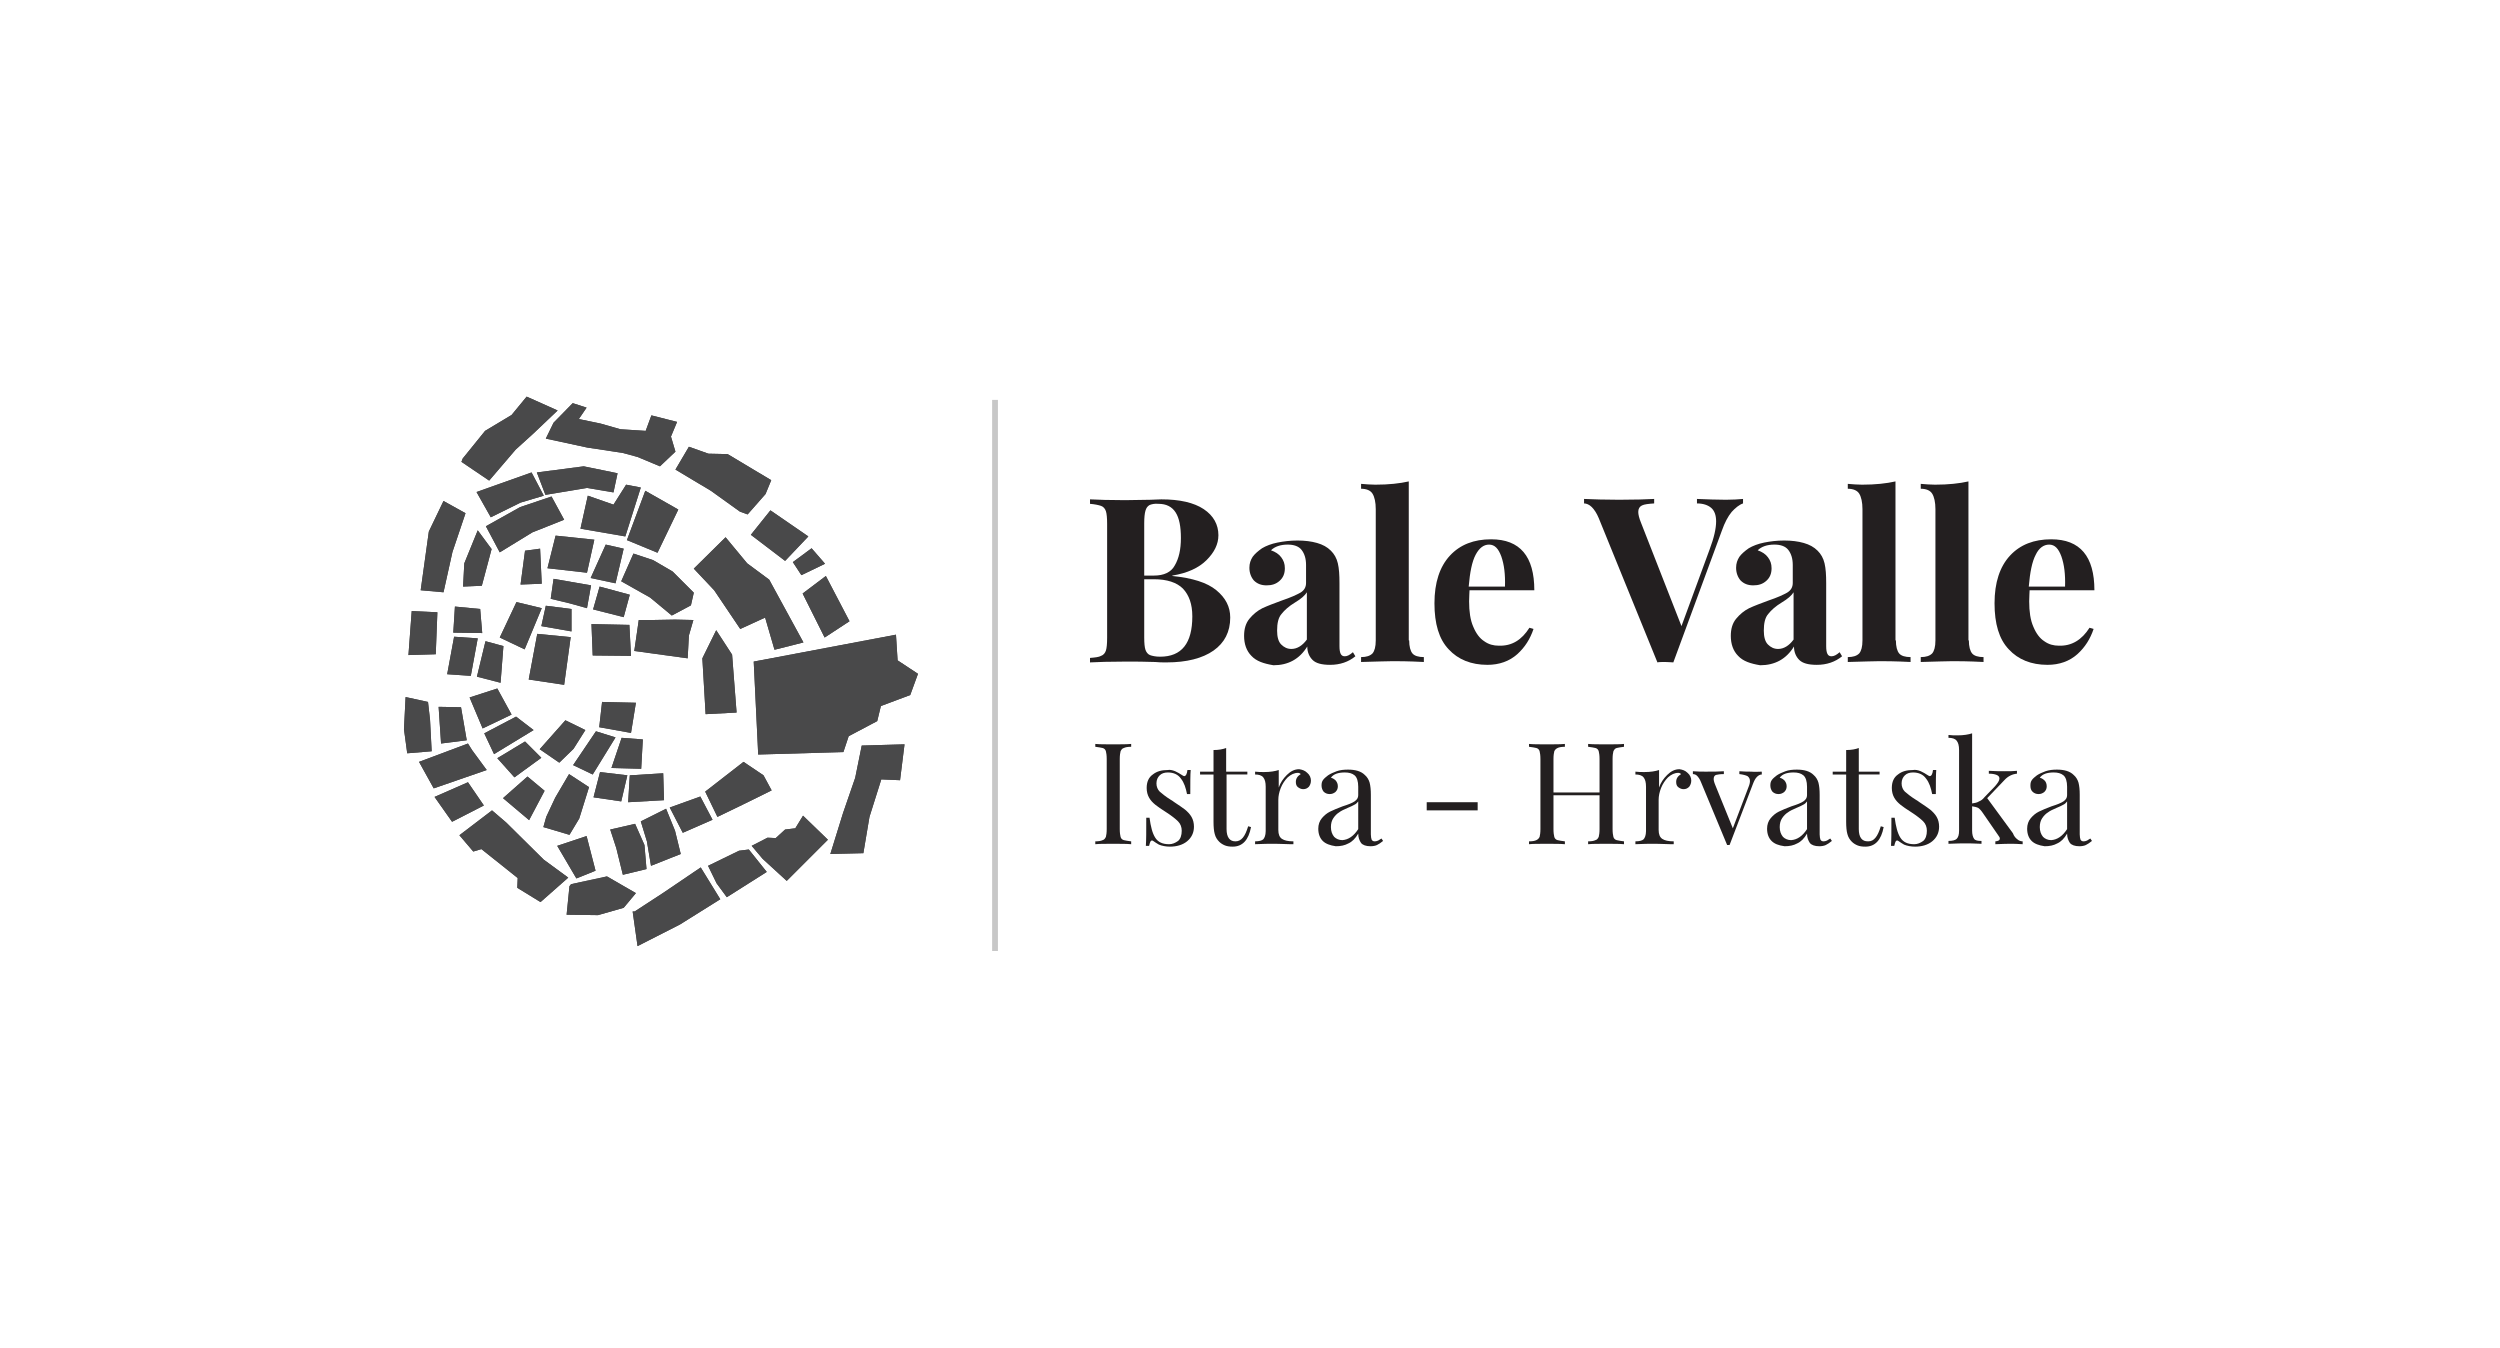 <?xml version="1.0" encoding="utf-8"?>
<!-- Generator: Adobe Illustrator 26.2.1, SVG Export Plug-In . SVG Version: 6.00 Build 0)  -->
<svg version="1.1" id="Layer_1" xmlns="http://www.w3.org/2000/svg" xmlns:xlink="http://www.w3.org/1999/xlink" x="0px" y="0px"
	 viewBox="0 0 613.3 330.6" style="enable-background:new 0 0 613.3 330.6;" xml:space="preserve">
<style type="text/css">
	.st0{fill:#FFFFFF;}
	.st1{fill:#49494A;}
	.st2{enable-background:new    ;}
	.st3{fill:#231F20;}
	.st4{fill:none;stroke:#C7C7C7;stroke-width:1.42;stroke-miterlimit:10;}
</style>
<g id="a">
</g>
<rect y="0" class="st0" width="613.3" height="330.6"/>
<g>
	<polygon class="st1" points="186,185.1 184.9,162.3 219.8,155.7 220.2,162 225.2,165.3 223.3,170.5 216.1,173.2 215.2,176.9 
		208.2,180.6 206.9,184.5 186,185.1 	"/>
	<polygon class="st1" points="186,185.1 184.9,162.3 219.8,155.7 220.2,162 225.2,165.3 223.3,170.5 216.1,173.2 215.2,176.9 
		208.2,180.6 206.9,184.5 186,185.1 	"/>
	<polygon class="st1" points="196.9,145.6 202.3,156.4 208.4,152.4 202.6,141.3 196.9,145.6 	"/>
	<polygon class="st1" points="196.9,145.6 202.3,156.4 208.4,152.4 202.6,141.3 196.9,145.6 	"/>
	<polygon class="st1" points="190,159.4 197.1,157.6 188.7,142.2 183.3,138.2 178,131.8 170.2,139.5 175.2,144.8 181.6,154.3 
		187.7,151.5 190,159.4 	"/>
	<polygon class="st1" points="190,159.4 197.1,157.6 188.7,142.2 183.3,138.2 178,131.8 170.2,139.5 175.2,144.8 181.6,154.3 
		187.7,151.5 190,159.4 	"/>
	<polygon class="st1" points="189,125.2 184.2,131.2 192.6,137.6 198.3,131.6 189,125.2 	"/>
	<polygon class="st1" points="189,125.2 184.2,131.2 192.6,137.6 198.3,131.6 189,125.2 	"/>
	<polygon class="st1" points="194.5,137.9 199.1,134.5 202.4,138.3 196.6,141.1 194.5,137.9 	"/>
	<polygon class="st1" points="194.5,137.9 199.1,134.5 202.4,138.3 196.6,141.1 194.5,137.9 	"/>
	<polygon class="st1" points="158.3,120.4 153.8,132.5 161.3,135.6 166.4,125 158.3,120.4 	"/>
	<polygon class="st1" points="158.3,120.4 153.8,132.5 161.3,135.6 166.4,125 158.3,120.4 	"/>
	<polygon class="st1" points="173.1,175.2 172.3,161.5 175.7,154.6 179.6,160.6 180.7,174.8 173.1,175.2 	"/>
	<polygon class="st1" points="173.1,175.2 172.3,161.5 175.7,154.6 179.6,160.6 180.7,174.8 173.1,175.2 	"/>
	<polygon class="st1" points="211.4,182.9 209.8,190.8 206.8,199.5 203.7,209.5 211.8,209.3 213.3,200.4 216.2,191.2 220.8,191.4 
		221.9,182.6 211.4,182.9 	"/>
	<polygon class="st1" points="211.4,182.9 209.8,190.8 206.8,199.5 203.7,209.5 211.8,209.3 213.3,200.4 216.2,191.2 220.8,191.4 
		221.9,182.6 211.4,182.9 	"/>
	<polygon class="st1" points="113.2,113.3 120,117.9 126.5,110.3 130.8,106.4 136.8,100.7 129.2,97.3 125.5,101.8 119,105.7 
		113.5,112.5 113.2,113.3 	"/>
	<polygon class="st1" points="113.2,113.3 120,117.9 126.5,110.3 130.8,106.4 136.8,100.7 129.2,97.3 125.5,101.8 119,105.7 
		113.5,112.5 113.2,113.3 	"/>
	<polygon class="st1" points="140.5,98.9 135.8,103.7 133.9,107.6 144.1,109.8 152.7,111.1 156.4,112.1 161.9,114.4 165.7,110.8 
		164.6,107.1 166.1,103.5 159.8,101.9 158.4,105.7 152.2,105.3 147.3,103.9 142,102.8 143.9,100 140.5,98.9 	"/>
	<polygon class="st1" points="140.5,98.9 135.8,103.7 133.9,107.6 144.1,109.8 152.7,111.1 156.4,112.1 161.9,114.4 165.7,110.8 
		164.6,107.1 166.1,103.5 159.8,101.9 158.4,105.7 152.2,105.3 147.3,103.9 142,102.8 143.9,100 140.5,98.9 	"/>
	<polygon class="st1" points="169,109.6 165.7,115.2 174.4,120.4 181.5,125.5 183.4,126.2 187.8,121.2 189.2,117.8 178.5,111.4 
		173.8,111.3 169,109.6 	"/>
	<polygon class="st1" points="169,109.6 165.7,115.2 174.4,120.4 181.5,125.5 183.4,126.2 187.8,121.2 189.2,117.8 178.5,111.4 
		173.8,111.3 169,109.6 	"/>
	<polygon class="st1" points="131.7,115.9 133.8,121.4 144,119.7 150.5,120.8 151.5,116.1 143.2,114.4 131.7,115.9 	"/>
	<polygon class="st1" points="131.7,115.9 133.8,121.4 144,119.7 150.5,120.8 151.5,116.1 143.2,114.4 131.7,115.9 	"/>
	<polygon class="st1" points="116.9,120.7 120.4,126.9 127.7,123.3 133.4,121.6 130.4,115.9 116.9,120.7 	"/>
	<polygon class="st1" points="116.9,120.7 120.4,126.9 127.7,123.3 133.4,121.6 130.4,115.9 116.9,120.7 	"/>
	<polygon class="st1" points="127.6,124.4 119.2,129.1 122.6,135.5 130.6,130.6 138.4,127.5 135.3,121.8 127.6,124.4 	"/>
	<polygon class="st1" points="127.6,124.4 119.2,129.1 122.6,135.5 130.6,130.6 138.4,127.5 135.3,121.8 127.6,124.4 	"/>
	<polygon class="st1" points="144.2,121.6 142.4,129.7 153.4,131.6 157.2,119.6 153.6,118.9 150.5,123.8 144.2,121.6 	"/>
	<polygon class="st1" points="144.2,121.6 142.4,129.7 153.4,131.6 157.2,119.6 153.6,118.9 150.5,123.8 144.2,121.6 	"/>
	<polygon class="st1" points="148.6,133.6 144.9,141.8 151,143.1 153,134.6 148.6,133.6 	"/>
	<polygon class="st1" points="148.6,133.6 144.9,141.8 151,143.1 153,134.6 148.6,133.6 	"/>
	<polygon class="st1" points="155.4,135.8 152.4,142.6 159.5,146.6 164.8,151 169.5,148.5 170.2,145.4 165,140.2 160.2,137.4 
		155.4,135.8 	"/>
	<polygon class="st1" points="155.4,135.8 152.4,142.6 159.5,146.6 164.8,151 169.5,148.5 170.2,145.4 165,140.2 160.2,137.4 
		155.4,135.8 	"/>
	<polygon class="st1" points="155.6,159.7 168.7,161.5 169,155.9 170.1,152.1 165.6,152 160.1,152.1 156.7,152.1 155.6,159.7 	"/>
	<polygon class="st1" points="155.6,159.7 168.7,161.5 169,155.9 170.1,152.1 165.6,152 160.1,152.1 156.7,152.1 155.6,159.7 	"/>
	<polygon class="st1" points="145.1,153.1 145.4,160.8 154.8,160.9 154.4,153.3 145.1,153.1 	"/>
	<polygon class="st1" points="145.1,153.1 145.4,160.8 154.8,160.9 154.4,153.3 145.1,153.1 	"/>
	<polygon class="st1" points="136.3,131.4 145.8,132.4 144,140.5 134.3,139.4 136.3,131.4 	"/>
	<polygon class="st1" points="136.3,131.4 145.8,132.4 144,140.5 134.3,139.4 136.3,131.4 	"/>
	<polygon class="st1" points="128.8,135.1 127.7,143.4 132.9,143.2 132.5,134.6 128.8,135.1 	"/>
	<polygon class="st1" points="128.8,135.1 127.7,143.4 132.9,143.2 132.5,134.6 128.8,135.1 	"/>
	<polygon class="st1" points="117.2,130.1 113.9,138.2 113.6,143.9 118.2,143.7 120.6,134.7 117.2,130.1 	"/>
	<polygon class="st1" points="117.2,130.1 113.9,138.2 113.6,143.9 118.2,143.7 120.6,134.7 117.2,130.1 	"/>
	<polygon class="st1" points="111.6,148.8 111.2,155.2 118.3,155.3 117.8,149.4 111.6,148.8 	"/>
	<polygon class="st1" points="111.6,148.8 111.2,155.2 118.3,155.3 117.8,149.4 111.6,148.8 	"/>
	<polygon class="st1" points="108.8,122.9 105.2,130.4 103.2,144.8 108.8,145.3 111,135.4 114.2,125.9 108.8,122.9 	"/>
	<polygon class="st1" points="108.8,122.9 105.2,130.4 103.2,144.8 108.8,145.3 111,135.4 114.2,125.9 108.8,122.9 	"/>
	<polygon class="st1" points="101,149.9 100.2,160.7 106.9,160.5 107.3,150.2 101,149.9 	"/>
	<polygon class="st1" points="101,149.9 100.2,160.7 106.9,160.5 107.3,150.2 101,149.9 	"/>
	<polygon class="st1" points="111.4,156.2 109.7,165.4 115.5,165.8 117.2,156.6 111.4,156.2 	"/>
	<polygon class="st1" points="111.4,156.2 109.7,165.4 115.5,165.8 117.2,156.6 111.4,156.2 	"/>
	<polygon class="st1" points="126.7,147.7 122.6,156.4 128.7,159.3 132.9,149.2 126.7,147.7 	"/>
	<polygon class="st1" points="126.7,147.7 122.6,156.4 128.7,159.3 132.9,149.2 126.7,147.7 	"/>
	<polygon class="st1" points="129.7,166.7 138.4,168 140,156.3 131.8,155.5 129.7,166.7 	"/>
	<polygon class="st1" points="129.7,166.7 138.4,168 140,156.3 131.8,155.5 129.7,166.7 	"/>
	<polygon class="st1" points="147.1,143.9 145.5,149.5 153,151.4 154.5,145.9 147.1,143.9 	"/>
	<polygon class="st1" points="147.1,143.9 145.5,149.5 153,151.4 154.5,145.9 147.1,143.9 	"/>
	<polygon class="st1" points="135.8,142 135.1,146.9 139.7,148 144,149.2 145,143.6 135.8,142 	"/>
	<polygon class="st1" points="135.8,142 135.1,146.9 139.7,148 144,149.2 145,143.6 135.8,142 	"/>
	<polygon class="st1" points="105,172.2 99.5,171 99.1,178.9 99.9,184.8 105.9,184.3 105.5,176.6 105,172.2 	"/>
	<polygon class="st1" points="105,172.2 99.5,171 99.1,178.9 99.9,184.8 105.9,184.3 105.5,176.6 105,172.2 	"/>
	<polygon class="st1" points="107.6,173.4 108.2,182.4 114.5,181.6 113.1,173.5 107.6,173.4 	"/>
	<polygon class="st1" points="107.6,173.4 108.2,182.4 114.5,181.6 113.1,173.5 107.6,173.4 	"/>
	<polygon class="st1" points="102.8,186.9 106.4,193.4 119.4,188.9 115.8,184 114.8,182.4 102.8,186.9 	"/>
	<polygon class="st1" points="102.8,186.9 106.4,193.4 119.4,188.9 115.8,184 114.8,182.4 102.8,186.9 	"/>
	<polygon class="st1" points="106.6,195.5 110.9,201.6 118.7,197.6 114.8,191.9 106.6,195.5 	"/>
	<polygon class="st1" points="106.6,195.5 110.9,201.6 118.7,197.6 114.8,191.9 106.6,195.5 	"/>
	<polygon class="st1" points="112.7,204.9 116.1,208.9 118.1,208.3 127,215.4 126.9,217.8 132.6,221.3 139.4,215.3 133.4,210.9 
		124.2,201.8 120.7,198.8 112.7,204.9 	"/>
	<polygon class="st1" points="112.7,204.9 116.1,208.9 118.1,208.3 127,215.4 126.9,217.8 132.6,221.3 139.4,215.3 133.4,210.9 
		124.2,201.8 120.7,198.8 112.7,204.9 	"/>
	<polygon class="st1" points="123.4,195.8 129.4,190.5 133.6,194 129.8,201.2 123.4,195.8 	"/>
	<polygon class="st1" points="123.4,195.8 129.4,190.5 133.6,194 129.8,201.2 123.4,195.8 	"/>
	<polygon class="st1" points="133.3,202.9 139.7,204.8 142.1,200.8 144.5,193.1 139.6,189.9 136.2,195.7 134,200.4 133.3,202.9 	"/>
	<polygon class="st1" points="133.3,202.9 139.7,204.8 142.1,200.8 144.5,193.1 139.6,189.9 136.2,195.7 134,200.4 133.3,202.9 	"/>
	<polygon class="st1" points="132.4,183.8 137.2,187.1 140.7,183.7 143.6,179.1 138.7,176.7 132.4,183.8 	"/>
	<polygon class="st1" points="132.4,183.8 137.2,187.1 140.7,183.7 143.6,179.1 138.7,176.7 132.4,183.8 	"/>
	<polygon class="st1" points="147.2,189.4 145.6,195.6 152.4,196.6 153.9,190.2 147.2,189.4 	"/>
	<polygon class="st1" points="147.2,189.4 145.6,195.6 152.4,196.6 153.9,190.2 147.2,189.4 	"/>
	<polygon class="st1" points="154.5,190.2 154.1,196.8 162.9,196.3 162.7,189.7 154.5,190.2 	"/>
	<polygon class="st1" points="154.5,190.2 154.1,196.8 162.9,196.3 162.7,189.7 154.5,190.2 	"/>
	<polygon class="st1" points="136.7,207.5 141.4,215.5 146.1,213.6 143.9,205.1 136.7,207.5 	"/>
	<polygon class="st1" points="136.7,207.5 141.4,215.5 146.1,213.6 143.9,205.1 136.7,207.5 	"/>
	<polygon class="st1" points="149.7,203.5 155.8,202.1 158.1,207.3 158.6,213.2 152.8,214.6 151.2,208.1 149.7,203.5 	"/>
	<polygon class="st1" points="149.7,203.5 155.8,202.1 158.1,207.3 158.6,213.2 152.8,214.6 151.2,208.1 149.7,203.5 	"/>
	<polygon class="st1" points="157.2,201.5 163.4,198.4 165.6,203.8 167,209.5 159.7,212.4 158.7,206.4 157.2,201.5 	"/>
	<polygon class="st1" points="157.2,201.5 163.4,198.4 165.6,203.8 167,209.5 159.7,212.4 158.7,206.4 157.2,201.5 	"/>
	<polygon class="st1" points="164.3,198.1 171.8,195.4 174.8,201.1 167.5,204.3 164.3,198.1 	"/>
	<polygon class="st1" points="164.3,198.1 171.8,195.4 174.8,201.1 167.5,204.3 164.3,198.1 	"/>
	<polygon class="st1" points="173,194.2 182.4,186.9 187.3,190.2 189.3,193.9 182.2,197.4 176,200.4 173,194.2 	"/>
	<polygon class="st1" points="173,194.2 182.4,186.9 187.3,190.2 189.3,193.9 182.2,197.4 176,200.4 173,194.2 	"/>
	<polygon class="st1" points="197,200.1 203.1,206 193,216.1 187.1,210.7 184.4,207.5 188.3,205.5 190.3,205.6 192.6,203.5 
		195.1,203.2 197,200.1 	"/>
	<polygon class="st1" points="197,200.1 203.1,206 193,216.1 187.1,210.7 184.4,207.5 188.3,205.5 190.3,205.6 192.6,203.5 
		195.1,203.2 197,200.1 	"/>
	<polygon class="st1" points="173.7,212.4 181.3,208.7 183.7,208.4 188.1,213.9 178.3,220.1 175.8,216.7 173.7,212.4 	"/>
	<polygon class="st1" points="173.7,212.4 181.3,208.7 183.7,208.4 188.1,213.9 178.3,220.1 175.8,216.7 173.7,212.4 	"/>
	<polygon class="st1" points="155.2,223.6 156.4,232.1 166.8,226.8 176.7,220.6 171.9,212.8 162.6,219.1 155.7,223.6 155.2,223.6 	
		"/>
	<polygon class="st1" points="155.2,223.6 156.4,232.1 166.8,226.8 176.7,220.6 171.9,212.8 162.6,219.1 155.7,223.6 155.2,223.6 	
		"/>
	<polygon class="st1" points="139.7,217.4 139,224.4 146.7,224.5 153,222.7 156,219.1 148.9,215 140.1,216.9 139.7,217.4 	"/>
	<polygon class="st1" points="139.7,217.4 139,224.4 146.7,224.5 153,222.7 156,219.1 148.9,215 140.1,216.9 139.7,217.4 	"/>
	<polygon class="st1" points="147.7,172.2 147,178.4 154.8,179.8 156,172.4 147.7,172.2 	"/>
	<polygon class="st1" points="147.7,172.2 147,178.4 154.8,179.8 156,172.4 147.7,172.2 	"/>
	<polygon class="st1" points="140.6,187.7 145.4,190 151,180.9 146.2,179.4 140.6,187.7 	"/>
	<polygon class="st1" points="140.6,187.7 145.4,190 151,180.9 146.2,179.4 140.6,187.7 	"/>
	<polygon class="st1" points="152.5,181 157.7,181.4 157.3,188.6 150,188.4 152.5,181 	"/>
	<polygon class="st1" points="152.5,181 157.7,181.4 157.3,188.6 150,188.4 152.5,181 	"/>
	<polygon class="st1" points="119.1,157.3 117,166 122.8,167.5 123.5,158.5 119.1,157.3 	"/>
	<polygon class="st1" points="119.1,157.3 117,166 122.8,167.5 123.5,158.5 119.1,157.3 	"/>
	<polygon class="st1" points="115.2,171.1 118.4,178.7 125.5,175.3 122,168.9 115.2,171.1 	"/>
	<polygon class="st1" points="115.2,171.1 118.4,178.7 125.5,175.3 122,168.9 115.2,171.1 	"/>
	<polygon class="st1" points="121.2,185 130.9,179.1 126.6,175.8 118.8,179.9 121.2,185 	"/>
	<polygon class="st1" points="121.2,185 130.9,179.1 126.6,175.8 118.8,179.9 121.2,185 	"/>
	<polygon class="st1" points="122,186 126.2,190.7 132.8,185.9 128.8,181.9 122,186 	"/>
	<polygon class="st1" points="122,186 126.2,190.7 132.8,185.9 128.8,181.9 122,186 	"/>
	<polygon class="st1" points="133.9,148.6 132.8,153.6 140.2,154.9 140.2,149.4 133.9,148.6 	"/>
	<polygon class="st1" points="133.9,148.6 132.8,153.6 140.2,154.9 140.2,149.4 133.9,148.6 	"/>
</g>
<g class="st2">
	<path class="st3" d="M298.4,144.8c2.3,1.9,3.4,4.1,3.4,6.7c0,3.5-1.4,6.2-4.1,8.1c-2.7,1.9-6.6,2.9-11.5,2.9c-1.1,0-2,0-2.8-0.1
		c-2.5-0.1-4.9-0.1-7.3-0.1c-3.9,0-6.8,0.1-8.7,0.2v-1.1c1.2-0.1,2.2-0.2,2.7-0.5c0.6-0.2,1-0.7,1.2-1.3c0.2-0.6,0.3-1.7,0.3-3.1
		v-28c0-1.4-0.1-2.5-0.3-3.1c-0.2-0.6-0.6-1.1-1.2-1.3c-0.6-0.2-1.5-0.4-2.7-0.5v-1.1c1.9,0.1,4.8,0.2,8.6,0.2l6.3-0.1
		c0.8,0,1.6-0.1,2.6-0.1c4.5,0,8,0.8,10.4,2.4c2.4,1.6,3.6,3.8,3.6,6.4c0,2.2-1,4.2-2.9,6.1c-1.9,1.9-4.7,3.2-8.4,3.8v0.1
		C292.5,141.8,296.1,142.9,298.4,144.8z M282,123.9c-0.5,0.3-0.8,0.7-1,1.4c-0.2,0.7-0.3,1.7-0.3,3.1v12.8h2.4
		c2.4,0,4.2-0.8,5.1-2.5c1-1.7,1.5-3.9,1.5-6.7c0-2.8-0.4-4.9-1.3-6.3c-0.9-1.4-2.3-2.1-4.2-2.1C283.2,123.5,282.5,123.7,282,123.9z
		 M292.5,151.2c0-3-0.8-5.2-2.3-6.8c-1.5-1.5-3.9-2.3-7.1-2.3h-2.4v14.3c0,1.4,0.1,2.4,0.3,3c0.2,0.6,0.6,1.1,1.1,1.3
		c0.5,0.2,1.4,0.4,2.5,0.4C289.9,161.1,292.5,157.8,292.5,151.2z"/>
	<path class="st3" d="M307,160.9c-1.2-1.2-1.8-2.9-1.8-4.9c0-1.7,0.4-3.1,1.3-4.2c0.9-1.1,2-2,3.2-2.6c1.3-0.6,2.9-1.2,4.8-1.9
		c2.1-0.7,3.6-1.4,4.5-1.9c1-0.6,1.4-1.4,1.4-2.4v-4.4c0-1.6-0.4-2.8-1.1-3.7c-0.7-0.9-1.9-1.3-3.4-1.3c-1.8,0-3.2,0.5-4.1,1.4
		c1.1,0.4,1.9,0.9,2.5,1.7c0.6,0.8,0.9,1.6,0.9,2.7c0,1.3-0.4,2.3-1.3,3.1c-0.9,0.8-1.9,1.1-3.2,1.1c-1.3,0-2.3-0.4-3.1-1.2
		c-0.7-0.8-1.1-1.9-1.1-3.1c0-1.1,0.3-1.9,0.8-2.7c0.5-0.7,1.3-1.4,2.3-2.1c1-0.6,2.3-1.1,3.8-1.4c1.5-0.3,3.1-0.5,4.9-0.5
		c1.8,0,3.4,0.2,4.8,0.6c1.4,0.4,2.5,1,3.4,1.9c0.8,0.8,1.4,1.8,1.7,3.1s0.4,2.8,0.4,4.9v15.4c0,0.9,0.1,1.5,0.3,1.9
		c0.2,0.4,0.5,0.6,1,0.6c0.6,0,1.2-0.3,2-1l0.6,1c-1.7,1.4-3.8,2.1-6.2,2.1c-2.1,0-3.5-0.4-4.3-1.2c-0.8-0.8-1.3-1.9-1.3-3.3
		c-1.9,3.1-4.7,4.6-8.3,4.6C310,162.8,308.2,162.2,307,160.9z M320.6,156.9v-11.6c-0.5,0.8-1.4,1.6-2.9,2.5
		c-1.5,0.9-2.6,1.9-3.3,2.8c-0.8,0.9-1.1,2.3-1.1,4.1c0,1.5,0.3,2.7,1,3.4s1.5,1.1,2.5,1.1C318.2,159.2,319.5,158.4,320.6,156.9z"/>
</g>
<g class="st2">
	<path class="st3" d="M345.7,157.1c0,1.5,0.3,2.6,0.8,3.2c0.5,0.6,1.5,0.9,2.8,0.9v1.2c-3.9-0.2-6.4-0.2-7.6-0.2
		c-1.3,0-3.9,0.1-7.8,0.2v-1.2c1.3,0,2.2-0.3,2.8-0.9c0.5-0.6,0.8-1.6,0.8-3.2v-32.2c0-1.7-0.3-3-0.8-3.8c-0.5-0.8-1.5-1.2-2.8-1.2
		v-1.2c1.2,0.1,2.4,0.2,3.5,0.2c3.3,0,6-0.3,8.2-0.8V157.1z"/>
</g>
<g class="st2">
	<path class="st3" d="M375.2,154l1,0.3c-0.8,2.4-2.1,4.5-4,6.2c-1.9,1.7-4.4,2.6-7.3,2.6c-4,0-7.2-1.3-9.5-3.8
		c-2.4-2.5-3.5-6.3-3.5-11.3c0-5.1,1.3-9,3.8-11.7c2.5-2.7,5.9-4,10.1-4c7.1,0,10.6,4.2,10.6,12.5h-15.9c0,0.6-0.1,1.5-0.1,2.7
		c0,2.5,0.3,4.6,1,6.2c0.7,1.7,1.6,2.9,2.7,3.6c1.1,0.8,2.3,1.1,3.6,1.1C370.9,158.5,373.3,157,375.2,154z M362,136.1
		c-0.9,1.7-1.4,4.3-1.7,7.8h8.9c0.1-3-0.2-5.4-0.9-7.4c-0.7-1.9-1.6-2.9-3-2.9C364,133.6,362.9,134.4,362,136.1z"/>
</g>
<g class="st2">
	<path class="st3" d="M427.6,122.4v1.1c-0.9,0.3-1.9,1.1-2.8,2.1c-0.9,1.1-1.7,2.6-2.4,4.6l-11.9,32.3c-0.4,0-1.1-0.1-2-0.1
		c-0.9,0-1.5,0-1.9,0.1l-14.4-35.4c-0.5-1.2-1.1-2.1-1.7-2.7c-0.6-0.6-1.3-0.9-1.9-0.9v-1.1c2.3,0.1,5.1,0.2,8.6,0.2
		c3.9,0,6.7-0.1,8.6-0.2v1.1c-1.4,0.1-2.4,0.2-3,0.5c-0.6,0.3-0.9,0.8-0.9,1.6c0,0.6,0.2,1.5,0.7,2.7l9.9,25.3l6.9-18.8
		c1.1-2.9,1.6-5.2,1.6-6.9c0-1.5-0.4-2.6-1.2-3.3c-0.8-0.7-2-1.1-3.5-1.1v-1.1c2.6,0.1,4.9,0.2,7.1,0.2
		C425,122.6,426.5,122.5,427.6,122.4z"/>
</g>
<g class="st2">
	<path class="st3" d="M426.4,160.9c-1.2-1.2-1.8-2.9-1.8-4.9c0-1.7,0.4-3.1,1.3-4.2c0.9-1.1,2-2,3.2-2.6c1.3-0.6,2.9-1.2,4.8-1.9
		c2.1-0.7,3.6-1.4,4.5-1.9c1-0.6,1.4-1.4,1.4-2.4v-4.4c0-1.6-0.4-2.8-1.1-3.7c-0.7-0.9-1.9-1.3-3.4-1.3c-1.8,0-3.2,0.5-4.1,1.4
		c1.1,0.4,1.9,0.9,2.5,1.7c0.6,0.8,0.9,1.6,0.9,2.7c0,1.3-0.4,2.3-1.3,3.1c-0.9,0.8-1.9,1.1-3.2,1.1c-1.3,0-2.3-0.4-3.1-1.2
		c-0.7-0.8-1.1-1.9-1.1-3.1c0-1.1,0.3-1.9,0.8-2.7c0.5-0.7,1.3-1.4,2.3-2.1c1-0.6,2.3-1.1,3.8-1.4c1.5-0.3,3.1-0.5,4.9-0.5
		c1.8,0,3.4,0.2,4.8,0.6c1.4,0.4,2.5,1,3.4,1.9c0.8,0.8,1.4,1.8,1.7,3.1s0.4,2.8,0.4,4.9v15.4c0,0.9,0.1,1.5,0.3,1.9
		c0.2,0.4,0.5,0.6,1,0.6c0.6,0,1.2-0.3,2-1l0.6,1c-1.7,1.4-3.8,2.1-6.2,2.1c-2.1,0-3.5-0.4-4.3-1.2c-0.8-0.8-1.3-1.9-1.3-3.3
		c-1.9,3.1-4.7,4.6-8.3,4.6C429.4,162.8,427.6,162.2,426.4,160.9z M440,156.9v-11.6c-0.5,0.8-1.4,1.6-2.9,2.5
		c-1.5,0.9-2.6,1.9-3.3,2.8c-0.8,0.9-1.1,2.3-1.1,4.1c0,1.5,0.3,2.7,1,3.4s1.5,1.1,2.5,1.1C437.6,159.2,438.9,158.4,440,156.9z"/>
</g>
<g class="st2">
	<path class="st3" d="M465.1,157.1c0,1.5,0.3,2.6,0.8,3.2c0.5,0.6,1.5,0.9,2.8,0.9v1.2c-3.9-0.2-6.4-0.2-7.6-0.2
		c-1.3,0-3.9,0.1-7.8,0.2v-1.2c1.3,0,2.2-0.3,2.8-0.9c0.5-0.6,0.8-1.6,0.8-3.2v-32.2c0-1.7-0.3-3-0.8-3.8c-0.5-0.8-1.5-1.2-2.8-1.2
		v-1.2c1.2,0.1,2.4,0.2,3.5,0.2c3.3,0,6-0.3,8.2-0.8V157.1z"/>
</g>
<g class="st2">
	<path class="st3" d="M483,157.1c0,1.5,0.3,2.6,0.8,3.2c0.5,0.6,1.5,0.9,2.8,0.9v1.2c-3.9-0.2-6.4-0.2-7.6-0.2
		c-1.3,0-3.9,0.1-7.8,0.2v-1.2c1.3,0,2.2-0.3,2.8-0.9c0.5-0.6,0.8-1.6,0.8-3.2v-32.2c0-1.7-0.3-3-0.8-3.8c-0.5-0.8-1.5-1.2-2.8-1.2
		v-1.2c1.2,0.1,2.4,0.2,3.5,0.2c3.3,0,6-0.3,8.2-0.8V157.1z"/>
</g>
<g class="st2">
	<path class="st3" d="M512.6,154l1,0.3c-0.8,2.4-2.1,4.5-4,6.2c-1.9,1.7-4.4,2.6-7.3,2.6c-4,0-7.2-1.3-9.5-3.8
		c-2.4-2.5-3.5-6.3-3.5-11.3c0-5.1,1.3-9,3.8-11.7c2.5-2.7,5.9-4,10.1-4c7.1,0,10.6,4.2,10.6,12.5h-15.9c0,0.6-0.1,1.5-0.1,2.7
		c0,2.5,0.3,4.6,1,6.2c0.7,1.7,1.6,2.9,2.7,3.6c1.1,0.8,2.3,1.1,3.6,1.1C508.2,158.5,510.7,157,512.6,154z M499.4,136.1
		c-0.9,1.7-1.4,4.3-1.7,7.8h8.9c0.1-3-0.2-5.4-0.9-7.4c-0.7-1.9-1.6-2.9-3-2.9C501.4,133.6,500.2,134.4,499.4,136.1z"/>
</g>
<g class="st2">
	<path class="st3" d="M277.5,183.2c-0.8,0-1.4,0.1-1.8,0.3c-0.4,0.1-0.6,0.4-0.8,0.8c-0.1,0.4-0.2,1-0.2,1.9v17.2
		c0,0.9,0.1,1.5,0.2,1.9c0.1,0.4,0.4,0.7,0.8,0.8c0.4,0.1,1,0.2,1.8,0.3v0.7c-1.1-0.1-2.5-0.1-4.4-0.1c-2,0-3.5,0-4.4,0.1v-0.7
		c0.8,0,1.4-0.1,1.8-0.3c0.4-0.1,0.6-0.4,0.8-0.8c0.1-0.4,0.2-1,0.2-1.9v-17.2c0-0.9-0.1-1.5-0.2-1.9c-0.1-0.4-0.4-0.7-0.8-0.8
		c-0.4-0.1-1-0.2-1.8-0.3v-0.7c1,0.1,2.5,0.1,4.4,0.1c1.9,0,3.3,0,4.4-0.1V183.2z"/>
</g>
<g class="st2">
	<path class="st3" d="M288.3,189.2c0.6,0.3,1.2,0.6,1.6,0.9c0.3,0.2,0.5,0.3,0.6,0.3c0.4,0,0.7-0.5,0.8-1.5h0.8
		c-0.1,1.1-0.1,3.1-0.1,5.9h-0.8c-0.3-1.5-0.7-2.8-1.5-3.8c-0.7-1-1.8-1.5-3.2-1.5c-0.8,0-1.5,0.2-2,0.7s-0.8,1.1-0.8,2
		c0,0.8,0.3,1.5,0.8,2c0.6,0.5,1.4,1.2,2.7,2c0.2,0.1,0.5,0.3,0.9,0.6c1.1,0.7,1.9,1.3,2.6,1.8c0.6,0.5,1.2,1.1,1.6,1.8
		c0.4,0.7,0.6,1.5,0.6,2.4c0,1.5-0.6,2.7-1.7,3.6s-2.6,1.3-4.2,1.3c-1,0-2-0.2-2.7-0.5c-0.5-0.3-1-0.6-1.4-0.9
		c-0.1-0.1-0.2-0.1-0.3-0.1c-0.2,0-0.3,0.1-0.4,0.3s-0.2,0.6-0.3,1h-0.8c0.1-1.3,0.1-3.6,0.1-6.9h0.8c0.3,2.2,0.7,3.8,1.4,4.9
		c0.7,1.1,1.8,1.6,3.4,1.6c0.8,0,1.5-0.3,2.2-0.8c0.6-0.5,0.9-1.4,0.9-2.5c0-0.9-0.3-1.7-0.9-2.3c-0.6-0.6-1.6-1.4-3-2.3
		c-1.1-0.7-2-1.3-2.6-1.8c-0.6-0.5-1.1-1-1.5-1.7c-0.4-0.7-0.6-1.5-0.6-2.4c0-1.5,0.5-2.6,1.5-3.3c1-0.8,2.2-1.1,3.7-1.1
		C286.9,188.8,287.6,188.9,288.3,189.2z"/>
	<path class="st3" d="M300.9,189.3h5.1v0.7h-5.1v13.4c0,1,0.2,1.8,0.6,2.3c0.4,0.5,0.9,0.7,1.6,0.7s1.3-0.3,1.8-0.9
		c0.5-0.6,0.9-1.5,1.3-2.8l0.7,0.2c-0.6,3.2-2.1,4.8-4.5,4.8c-0.8,0-1.4-0.1-1.9-0.3c-0.5-0.2-1-0.5-1.4-0.9
		c-0.5-0.5-0.9-1.1-1.1-1.9c-0.2-0.7-0.3-1.7-0.3-3V190h-3.3v-0.7h3.3V184c1.3,0,2.3-0.2,3.1-0.5V189.3z"/>
	<path class="st3" d="M320.7,189.6c0.6,0.5,0.9,1.2,0.9,1.9c0,0.6-0.2,1.1-0.5,1.5c-0.4,0.4-0.8,0.6-1.4,0.6c-0.5,0-0.9-0.2-1.3-0.5
		s-0.5-0.8-0.5-1.3c0-0.8,0.4-1.4,1.2-1.9c-0.2-0.2-0.4-0.3-0.7-0.3c-0.9,0-1.7,0.4-2.5,1.1c-0.7,0.7-1.3,1.6-1.7,2.6
		s-0.6,2-0.6,2.9v7.4c0,1.1,0.3,1.8,0.9,2.2s1.5,0.6,2.8,0.6v0.7l-0.8,0c-2.4-0.1-3.9-0.1-4.5-0.1c-0.6,0-2,0-4.1,0.1v-0.7
		c1,0,1.7-0.2,2-0.5s0.6-1,0.6-2V193c0-1.1-0.2-1.8-0.6-2.3s-1.1-0.7-2-0.7v-0.7c0.7,0.1,1.5,0.1,2.2,0.1c1.5,0,2.7-0.2,3.6-0.5v4.3
		c0.4-1.2,1.1-2.2,2-3.1s1.9-1.4,3-1.4C319.4,188.8,320.1,189,320.7,189.6z"/>
</g>
<g class="st2">
	<path class="st3" d="M324.5,206.3c-0.7-0.7-1.1-1.7-1.1-3c0-1,0.3-1.9,0.9-2.6c0.6-0.7,1.2-1.2,2-1.6c0.8-0.4,1.8-0.8,3.1-1.3
		c1.3-0.4,2.3-0.8,2.9-1.2c0.6-0.4,0.9-0.9,0.9-1.5V193c0-1.3-0.3-2.3-0.9-2.8s-1.4-0.7-2.4-0.7c-1.6,0-2.8,0.4-3.4,1.3
		c0.5,0.1,0.9,0.4,1.2,0.7c0.3,0.4,0.5,0.8,0.5,1.4c0,0.6-0.2,1-0.6,1.4c-0.4,0.3-0.8,0.5-1.4,0.5c-0.6,0-1.1-0.2-1.5-0.6
		c-0.3-0.4-0.5-0.9-0.5-1.5c0-0.6,0.1-1,0.4-1.4c0.3-0.4,0.7-0.7,1.2-1.1c0.6-0.4,1.3-0.7,2.1-1s1.8-0.4,2.8-0.4
		c1.8,0,3.2,0.4,4.1,1.3c0.6,0.5,1,1.2,1.2,1.9c0.2,0.8,0.3,1.7,0.3,3v9.7c0,0.6,0.1,1,0.2,1.3c0.2,0.3,0.4,0.4,0.8,0.4
		c0.3,0,0.5-0.1,0.8-0.2c0.2-0.1,0.5-0.3,0.8-0.5l0.4,0.6c-0.6,0.5-1.1,0.8-1.5,1c-0.4,0.2-1,0.3-1.6,0.3c-1.1,0-1.9-0.3-2.3-0.8
		c-0.4-0.6-0.7-1.3-0.7-2.3c-0.7,1.2-1.5,2-2.4,2.4c-0.9,0.5-1.9,0.7-3.1,0.7C326.3,207.4,325.2,207,324.5,206.3z M333.2,203.4v-6.8
		c-0.2,0.3-0.5,0.6-0.9,0.8c-0.4,0.2-0.9,0.5-1.7,0.8c-0.9,0.4-1.6,0.7-2.1,1.1c-0.5,0.3-1,0.8-1.4,1.4c-0.4,0.6-0.6,1.3-0.6,2.2
		c0,1,0.3,1.8,0.8,2.4c0.5,0.5,1.2,0.8,2,0.8C330.8,206,332.1,205.1,333.2,203.4z"/>
</g>
<g class="st2">
	<path class="st3" d="M362.6,198.8H350v-2h12.5V198.8z"/>
	<path class="st3" d="M396.6,183.5c-0.4,0.1-0.6,0.4-0.8,0.8c-0.1,0.4-0.2,1-0.2,1.9v17.2c0,0.9,0.1,1.5,0.2,1.9
		c0.1,0.4,0.4,0.7,0.8,0.8s1,0.2,1.8,0.3v0.7c-1-0.1-2.5-0.1-4.4-0.1c-1.9,0-3.3,0-4.4,0.1v-0.7c0.8,0,1.4-0.1,1.8-0.3
		c0.4-0.1,0.6-0.4,0.8-0.8c0.1-0.4,0.2-1,0.2-1.9v-8.3h-11.3v8.3c0,0.9,0.1,1.5,0.2,1.9c0.1,0.4,0.4,0.7,0.8,0.8s1,0.2,1.8,0.3v0.7
		c-1.1-0.1-2.5-0.1-4.4-0.1c-2,0-3.5,0-4.4,0.1v-0.7c0.8,0,1.4-0.1,1.8-0.3s0.6-0.4,0.8-0.8c0.1-0.4,0.2-1,0.2-1.9v-17.2
		c0-0.9-0.1-1.5-0.2-1.9c-0.1-0.4-0.4-0.7-0.8-0.8s-1-0.2-1.8-0.3v-0.7c1,0.1,2.5,0.1,4.4,0.1c1.9,0,3.3,0,4.4-0.1v0.7
		c-0.8,0-1.4,0.1-1.8,0.3s-0.6,0.4-0.8,0.8c-0.1,0.4-0.2,1-0.2,1.9v8.2h11.3v-8.2c0-0.9-0.1-1.5-0.2-1.9c-0.1-0.4-0.4-0.7-0.8-0.8
		c-0.4-0.1-1-0.2-1.8-0.3v-0.7c1.1,0.1,2.5,0.1,4.4,0.1c2,0,3.5,0,4.4-0.1v0.7C397.6,183.3,397,183.4,396.6,183.5z"/>
	<path class="st3" d="M414,189.6c0.6,0.5,0.9,1.2,0.9,1.9c0,0.6-0.2,1.1-0.5,1.5c-0.4,0.4-0.8,0.6-1.4,0.6c-0.5,0-0.9-0.2-1.3-0.5
		s-0.5-0.8-0.5-1.3c0-0.8,0.4-1.4,1.2-1.9c-0.2-0.2-0.4-0.3-0.7-0.3c-0.9,0-1.7,0.4-2.5,1.1c-0.7,0.7-1.3,1.6-1.7,2.6
		s-0.6,2-0.6,2.9v7.4c0,1.1,0.3,1.8,0.9,2.2s1.5,0.6,2.8,0.6v0.7l-0.8,0c-2.4-0.1-3.9-0.1-4.5-0.1c-0.6,0-2,0-4.1,0.1v-0.7
		c1,0,1.7-0.2,2-0.5s0.6-1,0.6-2V193c0-1.1-0.2-1.8-0.6-2.3s-1.1-0.7-2-0.7v-0.7c0.7,0.1,1.5,0.1,2.2,0.1c1.5,0,2.7-0.2,3.6-0.5v4.3
		c0.4-1.2,1.1-2.2,2-3.1s1.9-1.4,3-1.4C412.7,188.8,413.4,189,414,189.6z"/>
</g>
<g class="st2">
	<path class="st3" d="M432.2,189.3v0.7c-0.5,0-0.9,0.3-1.2,0.6c-0.4,0.4-0.7,1-1,1.8l-5.7,14.9h-0.6l-6.4-15.4
		c-0.3-0.8-0.7-1.3-1-1.6s-0.7-0.4-1-0.4v-0.7c1.2,0.1,2.2,0.1,3.1,0.1c1.8,0,3.3,0,4.5-0.1v0.7c-0.9,0-1.5,0.1-1.9,0.2
		c-0.4,0.1-0.6,0.5-0.6,1c0,0.3,0.1,0.8,0.4,1.5l4.3,10.6l3.8-10c0.3-0.7,0.4-1.2,0.4-1.6c0-0.5-0.2-0.9-0.6-1.2
		c-0.4-0.2-1.1-0.4-2-0.5v-0.7c1.2,0.1,2.2,0.1,2.9,0.1C430.6,189.4,431.5,189.3,432.2,189.3z"/>
</g>
<g class="st2">
	<path class="st3" d="M434.6,206.3c-0.7-0.7-1.1-1.7-1.1-3c0-1,0.3-1.9,0.9-2.6c0.6-0.7,1.2-1.2,2-1.6c0.8-0.4,1.8-0.8,3.1-1.3
		c1.3-0.4,2.3-0.8,2.9-1.2c0.6-0.4,0.9-0.9,0.9-1.5V193c0-1.3-0.3-2.3-0.9-2.8s-1.4-0.7-2.4-0.7c-1.6,0-2.8,0.4-3.4,1.3
		c0.5,0.1,0.9,0.4,1.2,0.7c0.3,0.4,0.5,0.8,0.5,1.4c0,0.6-0.2,1-0.6,1.4c-0.4,0.3-0.8,0.5-1.4,0.5c-0.6,0-1.1-0.2-1.5-0.6
		c-0.3-0.4-0.5-0.9-0.5-1.5c0-0.6,0.1-1,0.4-1.4c0.3-0.4,0.7-0.7,1.2-1.1c0.6-0.4,1.3-0.7,2.1-1s1.8-0.4,2.8-0.4
		c1.8,0,3.2,0.4,4.1,1.3c0.6,0.5,1,1.2,1.2,1.9c0.2,0.8,0.3,1.7,0.3,3v9.7c0,0.6,0.1,1,0.2,1.3c0.2,0.3,0.4,0.4,0.8,0.4
		c0.3,0,0.5-0.1,0.8-0.2c0.2-0.1,0.5-0.3,0.8-0.5l0.4,0.6c-0.6,0.5-1.1,0.8-1.5,1c-0.4,0.2-1,0.3-1.6,0.3c-1.1,0-1.9-0.3-2.3-0.8
		c-0.4-0.6-0.7-1.3-0.7-2.3c-0.7,1.2-1.5,2-2.4,2.4c-0.9,0.5-1.9,0.7-3.1,0.7C436.3,207.4,435.3,207,434.6,206.3z M443.3,203.4v-6.8
		c-0.2,0.3-0.5,0.6-0.9,0.8c-0.4,0.2-0.9,0.5-1.7,0.8c-0.9,0.4-1.6,0.7-2.1,1.1c-0.5,0.3-1,0.8-1.4,1.4c-0.4,0.6-0.6,1.3-0.6,2.2
		c0,1,0.3,1.8,0.8,2.4c0.5,0.5,1.2,0.8,2,0.8C440.9,206,442.2,205.1,443.3,203.4z"/>
	<path class="st3" d="M456,189.3h5.1v0.7H456v13.4c0,1,0.2,1.8,0.6,2.3c0.4,0.5,0.9,0.7,1.7,0.7s1.3-0.3,1.8-0.9
		c0.5-0.6,0.9-1.5,1.3-2.8l0.7,0.2c-0.6,3.2-2.1,4.8-4.5,4.8c-0.8,0-1.4-0.1-1.9-0.3s-1-0.5-1.4-0.9c-0.5-0.5-0.9-1.1-1.1-1.9
		c-0.2-0.7-0.3-1.7-0.3-3V190h-3.3v-0.7h3.3V184c1.3,0,2.3-0.2,3.1-0.5V189.3z"/>
	<path class="st3" d="M471.2,189.2c0.6,0.3,1.2,0.6,1.6,0.9c0.3,0.2,0.5,0.3,0.6,0.3c0.4,0,0.7-0.5,0.8-1.5h0.8
		c-0.1,1.1-0.1,3.1-0.1,5.9H474c-0.3-1.5-0.7-2.8-1.5-3.8c-0.7-1-1.8-1.5-3.2-1.5c-0.8,0-1.5,0.2-2,0.7c-0.5,0.5-0.8,1.1-0.8,2
		c0,0.8,0.3,1.5,0.8,2c0.6,0.5,1.4,1.2,2.7,2c0.2,0.1,0.5,0.3,0.9,0.6c1.1,0.7,1.9,1.3,2.6,1.8c0.6,0.5,1.2,1.1,1.6,1.8
		c0.4,0.7,0.6,1.5,0.6,2.4c0,1.5-0.6,2.7-1.7,3.6s-2.6,1.3-4.2,1.3c-1,0-2-0.2-2.7-0.5c-0.5-0.3-1-0.6-1.4-0.9
		c-0.1-0.1-0.2-0.1-0.3-0.1c-0.2,0-0.3,0.1-0.4,0.3c-0.1,0.2-0.2,0.6-0.3,1h-0.8c0.1-1.3,0.1-3.6,0.1-6.9h0.8
		c0.3,2.2,0.7,3.8,1.4,4.9c0.7,1.1,1.8,1.6,3.4,1.6c0.8,0,1.5-0.3,2.2-0.8c0.6-0.5,0.9-1.4,0.9-2.5c0-0.9-0.3-1.7-0.9-2.3
		c-0.6-0.6-1.6-1.4-3-2.3c-1.1-0.7-2-1.3-2.6-1.8c-0.6-0.5-1.1-1-1.5-1.7s-0.6-1.5-0.6-2.4c0-1.5,0.5-2.6,1.5-3.3
		c1-0.8,2.2-1.1,3.7-1.1C469.8,188.8,470.5,188.9,471.2,189.2z"/>
</g>
<g class="st2">
	<path class="st3" d="M494.9,205.9c0.3,0.3,0.8,0.5,1.3,0.5v0.7c-1.4-0.1-2.3-0.1-2.8-0.1c-0.6,0-1.9,0-3.9,0.1v-0.7
		c0.3,0,0.6-0.1,0.8-0.2c0.2-0.1,0.3-0.3,0.3-0.5c0-0.2-0.1-0.4-0.2-0.5l-4-5.8c-0.4-0.6-0.8-1-1.1-1.2c-0.4-0.2-0.9-0.3-1.5-0.4v6
		c0,0.9,0.2,1.6,0.5,2c0.3,0.4,0.9,0.5,1.8,0.5v0.7c-1.9-0.1-3.2-0.1-3.9-0.1c-0.7,0-2.1,0-4.2,0.1v-0.7c1,0,1.7-0.2,2-0.5
		c0.4-0.4,0.6-1,0.6-2v-19.8c0-1.1-0.2-1.8-0.6-2.3c-0.4-0.5-1.1-0.7-2-0.7v-0.7c0.7,0.1,1.5,0.1,2.2,0.1c1.5,0,2.7-0.2,3.6-0.5
		v17.2c0.7-0.1,1.2-0.2,1.7-0.5c0.5-0.2,0.9-0.5,1.3-1l2.6-2.7c0.7-0.8,1.1-1.4,1.1-1.9c0-0.4-0.2-0.7-0.7-0.9
		c-0.5-0.2-1.1-0.3-1.9-0.3v-0.7c1.6,0.1,2.9,0.1,3.9,0.1c1.1,0,2.1,0,3-0.1v0.7c-1.1,0.1-2.2,0.6-3.1,1.6l-4.2,4.4l6.3,8.6
		C494.1,205.2,494.5,205.6,494.9,205.9z"/>
</g>
<g class="st2">
	<path class="st3" d="M498.4,206.3c-0.7-0.7-1.1-1.7-1.1-3c0-1,0.3-1.9,0.9-2.6c0.6-0.7,1.2-1.2,2-1.6c0.8-0.4,1.8-0.8,3.1-1.3
		c1.3-0.4,2.3-0.8,2.9-1.2c0.6-0.4,0.9-0.9,0.9-1.5V193c0-1.3-0.3-2.3-0.9-2.8c-0.6-0.5-1.4-0.7-2.4-0.7c-1.6,0-2.8,0.4-3.4,1.3
		c0.5,0.1,0.9,0.4,1.2,0.7s0.5,0.8,0.5,1.4c0,0.6-0.2,1-0.6,1.4c-0.4,0.3-0.8,0.5-1.4,0.5c-0.6,0-1.1-0.2-1.5-0.6s-0.5-0.9-0.5-1.5
		c0-0.6,0.1-1,0.4-1.4c0.3-0.4,0.7-0.7,1.2-1.1c0.6-0.4,1.3-0.7,2.1-1c0.9-0.3,1.8-0.4,2.8-0.4c1.8,0,3.2,0.4,4.1,1.3
		c0.6,0.5,1,1.2,1.2,1.9c0.2,0.8,0.3,1.7,0.3,3v9.7c0,0.6,0.1,1,0.2,1.3c0.2,0.3,0.4,0.4,0.8,0.4c0.3,0,0.5-0.1,0.8-0.2
		c0.2-0.1,0.5-0.3,0.8-0.5l0.4,0.6c-0.6,0.5-1.1,0.8-1.5,1c-0.4,0.2-1,0.3-1.6,0.3c-1.1,0-1.9-0.3-2.3-0.8c-0.4-0.6-0.7-1.3-0.7-2.3
		c-0.7,1.2-1.5,2-2.4,2.4c-0.9,0.5-1.9,0.7-3.1,0.7C500.2,207.4,499.1,207,498.4,206.3z M507.1,203.4v-6.8c-0.2,0.3-0.5,0.6-0.9,0.8
		c-0.4,0.2-0.9,0.5-1.7,0.8c-0.9,0.4-1.6,0.7-2.1,1.1c-0.5,0.3-1,0.8-1.4,1.4c-0.4,0.6-0.6,1.3-0.6,2.2c0,1,0.3,1.8,0.8,2.4
		c0.5,0.5,1.2,0.8,2,0.8C504.7,206,506,205.1,507.1,203.4z"/>
</g>
<line class="st4" x1="244.1" y1="98.1" x2="244.1" y2="233.3"/>
</svg>
